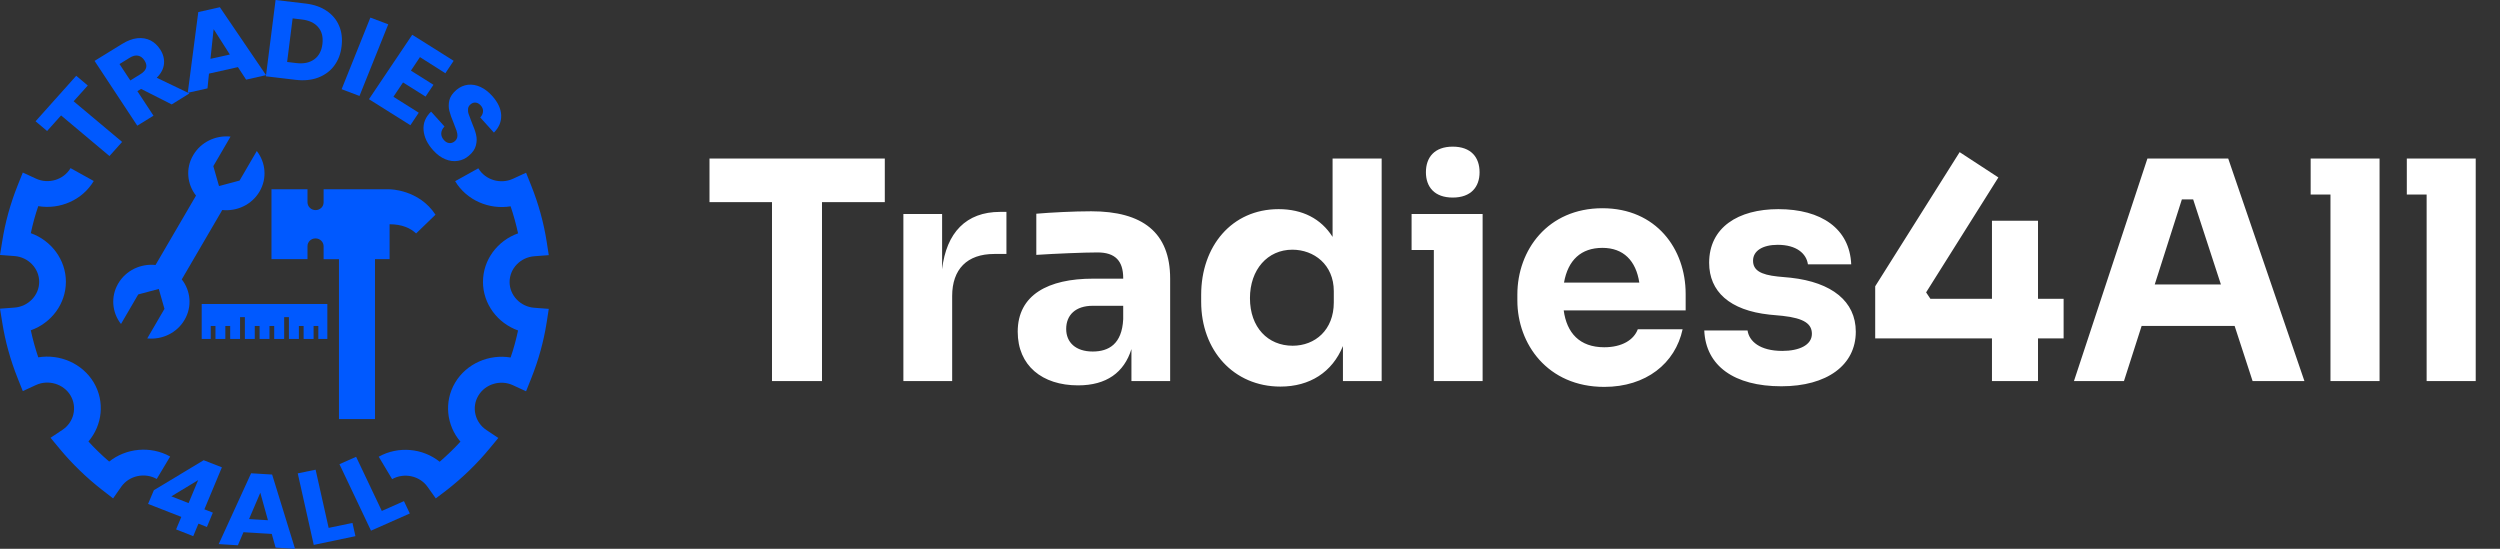 <svg width="164" height="36" viewBox="0 0 164 36" fill="none" xmlns="http://www.w3.org/2000/svg">
<rect x="0" y="0" width="164" height="36" fill="#333333" stroke="none"/>
<path d="M28.568 14.084L27.297 15.314C26.931 14.971 26.382 14.711 25.557 14.711V16.998H24.599V27.489H22.236V17.004H21.228V16.153C21.228 15.869 20.99 15.639 20.697 15.639C20.551 15.639 20.416 15.698 20.325 15.787C20.227 15.881 20.172 16.011 20.172 16.147V16.998H17.809V12.418H20.172V13.269C20.172 13.553 20.41 13.783 20.703 13.783C20.85 13.783 20.984 13.724 21.076 13.635C21.173 13.541 21.228 13.417 21.228 13.275V12.418H25.564C25.557 12.418 27.475 12.418 28.568 14.084Z" fill="#0059FF"/>
<path d="M17.029 12.56C16.522 13.429 15.545 13.878 14.58 13.777L11.924 18.328C12.511 19.073 12.614 20.119 12.107 20.982C11.601 21.851 10.624 22.3 9.659 22.2L10.789 20.261L10.416 18.955L9.067 19.315L7.937 21.254C7.351 20.509 7.247 19.463 7.754 18.6C8.261 17.731 9.238 17.282 10.203 17.383L12.858 12.832C12.272 12.087 12.162 11.041 12.675 10.178C13.182 9.309 14.159 8.86 15.124 8.96L13.994 10.899L14.367 12.205L15.716 11.845L16.846 9.906C17.426 10.651 17.536 11.691 17.029 12.56Z" fill="#0059FF"/>
<path d="M21.474 19.942V22.235H20.882V21.384H20.571V22.235H19.917V21.384H19.606V22.235H18.953V20.805H18.641V22.235H17.988V21.384H17.677V22.235H17.029V21.384H16.712V22.235H16.064V20.805H15.747V22.235H15.1V21.384H14.782V22.235H14.135V21.384H13.824V22.235H13.231V19.942H21.474Z" fill="#0059FF"/>
<path d="M9.714 33.057L10.093 32.158L13.36 30.19L14.556 30.657L13.408 33.411L13.964 33.63L13.573 34.57L13.018 34.351L12.676 35.173L11.552 34.729L11.894 33.908L9.714 33.057ZM12.999 31.496L11.241 32.56L12.37 33.004L12.999 31.496Z" fill="#0059FF"/>
<path d="M17.828 35.025L15.971 34.913L15.605 35.77L14.347 35.693L16.472 31.047L17.852 31.13L19.354 36L18.078 35.923L17.828 35.025ZM17.577 34.127L17.076 32.324L16.338 34.05L17.577 34.127Z" fill="#0059FF"/>
<path d="M21.559 34.629L23.122 34.304L23.317 35.173L20.582 35.746L19.532 31.053L20.704 30.811L21.559 34.629Z" fill="#0059FF"/>
<path d="M25.047 33.518L26.5 32.874L26.884 33.684L24.338 34.812L22.268 30.451L23.361 29.966L25.047 33.518Z" fill="#0059FF"/>
<path d="M5.001 4.971L5.758 5.609L4.83 6.644L8.011 9.309L7.181 10.237L4.006 7.572L3.09 8.594L2.333 7.956L5.001 4.971Z" fill="#0059FF"/>
<path d="M11.265 6.85L9.256 5.833L9.012 5.981L10.069 7.589L9.006 8.245L6.203 3.995L8.017 2.878C8.365 2.665 8.695 2.541 9.012 2.506C9.33 2.476 9.617 2.524 9.867 2.648C10.123 2.778 10.331 2.973 10.502 3.233C10.704 3.54 10.789 3.859 10.758 4.184C10.728 4.509 10.569 4.817 10.282 5.1L12.425 6.129L11.265 6.85ZM8.548 5.278L9.208 4.87C9.421 4.74 9.543 4.598 9.586 4.444C9.629 4.291 9.586 4.131 9.47 3.954C9.36 3.788 9.22 3.682 9.055 3.652C8.89 3.617 8.707 3.664 8.499 3.794L7.84 4.202L8.548 5.278Z" fill="#0059FF"/>
<path d="M15.608 4.403L13.709 4.829L13.611 5.798L12.317 6.088L13.007 0.792L14.423 0.473L17.452 4.929L16.145 5.225L15.608 4.403ZM15.077 3.576L14.014 1.909L13.807 3.859L15.077 3.576Z" fill="#0059FF"/>
<path d="M21.925 4.309C21.663 4.663 21.308 4.923 20.875 5.089C20.441 5.254 19.947 5.302 19.397 5.237L17.443 5.006L18.078 0L20.032 0.231C20.588 0.296 21.058 0.455 21.43 0.715C21.809 0.969 22.084 1.3 22.249 1.702C22.42 2.104 22.468 2.553 22.407 3.044C22.352 3.534 22.188 3.954 21.925 4.309ZM20.612 3.895C20.918 3.676 21.095 3.339 21.15 2.89C21.205 2.435 21.119 2.069 20.875 1.785C20.637 1.501 20.27 1.33 19.788 1.277L19.196 1.206L18.835 4.066L19.428 4.137C19.916 4.196 20.307 4.114 20.612 3.895Z" fill="#0059FF"/>
<path d="M25.469 1.596L23.582 6.295L22.41 5.851L24.296 1.153L25.469 1.596Z" fill="#0059FF"/>
<path d="M27.549 3.747L26.957 4.634L28.435 5.562L27.916 6.336L26.438 5.408L25.809 6.348L27.47 7.394L26.921 8.215L24.203 6.507L27.043 2.281L29.76 3.989L29.216 4.805L27.549 3.747Z" fill="#0059FF"/>
<path d="M30.045 10.55C29.776 10.597 29.501 10.562 29.221 10.449C28.94 10.337 28.671 10.142 28.415 9.858C28.03 9.433 27.822 8.99 27.786 8.534C27.749 8.079 27.914 7.672 28.28 7.323L29.159 8.298C29.025 8.44 28.952 8.588 28.946 8.747C28.94 8.907 29.001 9.055 29.123 9.19C29.227 9.309 29.349 9.374 29.477 9.386C29.605 9.397 29.727 9.356 29.837 9.261C29.935 9.179 29.99 9.072 30.002 8.954C30.014 8.836 29.996 8.712 29.953 8.582C29.91 8.452 29.843 8.28 29.758 8.068C29.623 7.754 29.532 7.488 29.477 7.27C29.422 7.051 29.422 6.82 29.477 6.578C29.538 6.336 29.691 6.111 29.941 5.898C30.173 5.703 30.43 5.591 30.698 5.561C30.973 5.532 31.248 5.579 31.516 5.703C31.791 5.827 32.041 6.023 32.279 6.283C32.658 6.702 32.86 7.128 32.878 7.553C32.896 7.979 32.737 8.357 32.402 8.7L31.504 7.707C31.62 7.577 31.681 7.447 31.687 7.311C31.7 7.175 31.645 7.039 31.535 6.915C31.437 6.809 31.327 6.744 31.211 6.732C31.095 6.714 30.973 6.755 30.863 6.85C30.771 6.927 30.716 7.021 30.704 7.14C30.692 7.252 30.704 7.37 30.747 7.494C30.79 7.618 30.851 7.79 30.942 8.014C31.077 8.328 31.174 8.599 31.229 8.824C31.284 9.049 31.284 9.285 31.223 9.527C31.162 9.776 31.009 10.006 30.753 10.219C30.552 10.396 30.313 10.508 30.045 10.55Z" fill="#0059FF"/>
<path d="M28.587 32.696L28.05 31.94C27.537 31.213 26.517 30.988 25.724 31.431L24.844 29.96C26.139 29.239 27.738 29.404 28.844 30.291C29.32 29.877 29.778 29.439 30.205 28.973C29.289 27.903 29.112 26.354 29.857 25.101C30.602 23.848 32.08 23.216 33.496 23.452C33.698 22.873 33.856 22.276 33.985 21.679C32.641 21.201 31.683 19.936 31.683 18.494C31.683 17.046 32.635 15.787 33.985 15.308C33.856 14.711 33.692 14.114 33.496 13.535C32.086 13.765 30.608 13.139 29.857 11.886L31.378 11.04C31.835 11.809 32.837 12.104 33.655 11.726L34.51 11.33L34.852 12.187C35.322 13.363 35.664 14.593 35.859 15.834L36 16.738L35.053 16.809C34.143 16.874 33.429 17.619 33.429 18.499C33.429 19.38 34.143 20.125 35.053 20.19L36 20.261L35.859 21.165C35.664 22.412 35.322 23.636 34.852 24.812L34.51 25.669L33.655 25.273C32.831 24.889 31.829 25.19 31.378 25.958C30.919 26.721 31.158 27.714 31.909 28.21L32.69 28.73L32.098 29.445C31.28 30.433 30.346 31.337 29.326 32.135L28.587 32.696Z" fill="#0059FF"/>
<path d="M7.419 32.696L6.68 32.123C5.66 31.325 4.726 30.421 3.908 29.434L3.315 28.718L4.097 28.198C4.848 27.702 5.08 26.715 4.628 25.947C4.17 25.178 3.169 24.883 2.351 25.261L1.496 25.657L1.154 24.8C0.684 23.624 0.342 22.395 0.147 21.153L0 20.249L0.946 20.178C1.856 20.113 2.571 19.368 2.571 18.488C2.571 17.607 1.856 16.862 0.946 16.797L0 16.726L0.147 15.822C0.342 14.575 0.684 13.352 1.154 12.175L1.496 11.318L2.351 11.714C3.175 12.099 4.176 11.797 4.628 11.029L6.149 11.874C5.404 13.127 3.926 13.759 2.51 13.523C2.308 14.102 2.149 14.699 2.021 15.296C3.364 15.775 4.323 17.04 4.323 18.482C4.323 19.93 3.37 21.189 2.021 21.668C2.149 22.264 2.314 22.861 2.51 23.441C3.926 23.21 5.398 23.837 6.149 25.09C6.894 26.343 6.716 27.891 5.801 28.961C6.228 29.428 6.68 29.865 7.162 30.279C8.267 29.398 9.867 29.227 11.162 29.948L10.282 31.42C9.495 30.976 8.469 31.201 7.956 31.928L7.419 32.696Z" fill="#0059FF"/>
<path d="M53.923 25H50.643V13.26H46.543V10.4H58.043V13.26H53.923V25ZM62.462 25H59.262V14.04H61.802V17.66C62.082 15.26 63.382 13.9 65.602 13.9H66.022V16.66H65.222C63.442 16.66 62.462 17.66 62.462 19.42V25ZM70.722 25.28C68.362 25.28 66.762 23.98 66.762 21.76C66.762 19.34 68.762 18.28 71.702 18.28H73.682V18.24C73.682 17.12 73.162 16.56 72.002 16.56C71.102 16.56 69.202 16.64 67.982 16.72V14.02C68.902 13.94 70.442 13.86 71.582 13.86C74.942 13.86 76.762 15.24 76.762 18.28V25H74.222V22.9C73.742 24.44 72.582 25.28 70.722 25.28ZM71.682 23.06C72.722 23.06 73.602 22.58 73.682 20.94V20.06H71.682C70.562 20.06 69.942 20.66 69.942 21.58C69.942 22.46 70.562 23.06 71.682 23.06ZM83.997 25.36C80.917 25.36 78.797 22.98 78.797 19.8V19.34C78.797 16.16 80.797 13.72 83.877 13.72C85.437 13.72 86.657 14.34 87.417 15.54V10.4H90.637V25H88.097V22.7C87.397 24.42 85.917 25.36 83.997 25.36ZM84.797 22.68C86.277 22.68 87.497 21.64 87.497 19.84V19.1C87.497 17.36 86.197 16.38 84.777 16.38C83.157 16.38 81.997 17.68 81.997 19.56C81.997 21.48 83.177 22.68 84.797 22.68ZM95.3 12.96C94.1 12.96 93.54 12.26 93.54 11.3C93.54 10.32 94.1 9.62 95.3 9.62C96.5 9.62 97.06 10.32 97.06 11.3C97.06 12.26 96.5 12.96 95.3 12.96ZM97.26 25H94.06V16.4H92.6V14.04H97.26V25ZM105.239 25.38C101.499 25.38 99.539 22.54 99.539 19.72V19.32C99.539 16.4 101.539 13.66 105.119 13.66C108.639 13.66 110.579 16.32 110.579 19.28V20.36H102.579C102.779 21.84 103.619 22.78 105.239 22.78C106.399 22.78 107.179 22.3 107.439 21.6H110.379C109.899 23.84 107.979 25.38 105.239 25.38ZM105.119 16.26C103.719 16.26 102.859 17.06 102.599 18.54H107.539C107.319 17.1 106.499 16.26 105.119 16.26ZM116.86 25.34C113.76 25.34 111.9 24 111.8 21.68H114.64C114.74 22.38 115.44 23.02 116.92 23.02C118.02 23.02 118.86 22.64 118.86 21.9C118.86 21.26 118.38 20.88 116.94 20.72L116.08 20.64C113.46 20.36 112.12 19.12 112.12 17.24C112.12 14.92 114.02 13.72 116.66 13.72C119.48 13.72 121.34 15 121.44 17.34H118.6C118.5 16.64 117.86 16.06 116.62 16.06C115.62 16.06 115 16.46 115 17.1C115 17.72 115.48 18.02 116.62 18.14L117.48 18.22C120.16 18.52 121.74 19.76 121.74 21.76C121.74 23.96 119.84 25.34 116.86 25.34ZM133.693 25H130.673V22.2H123.013V18.78L128.553 9.98L131.093 11.64L126.353 19.18L126.633 19.6H130.673V14.48H133.693V19.6H135.373V22.2H133.693V25ZM139.331 25H136.051L140.871 10.4H146.171L151.171 25H147.771L146.591 21.38H140.491L139.331 25ZM141.351 18.66H145.691L143.871 13.08H143.131L141.351 18.66ZM156.099 25H152.879V12.76H151.579V10.4H156.099V25ZM162.407 25H159.187V12.76H157.887V10.4H162.407V25Z" fill="white"/>
</svg>
